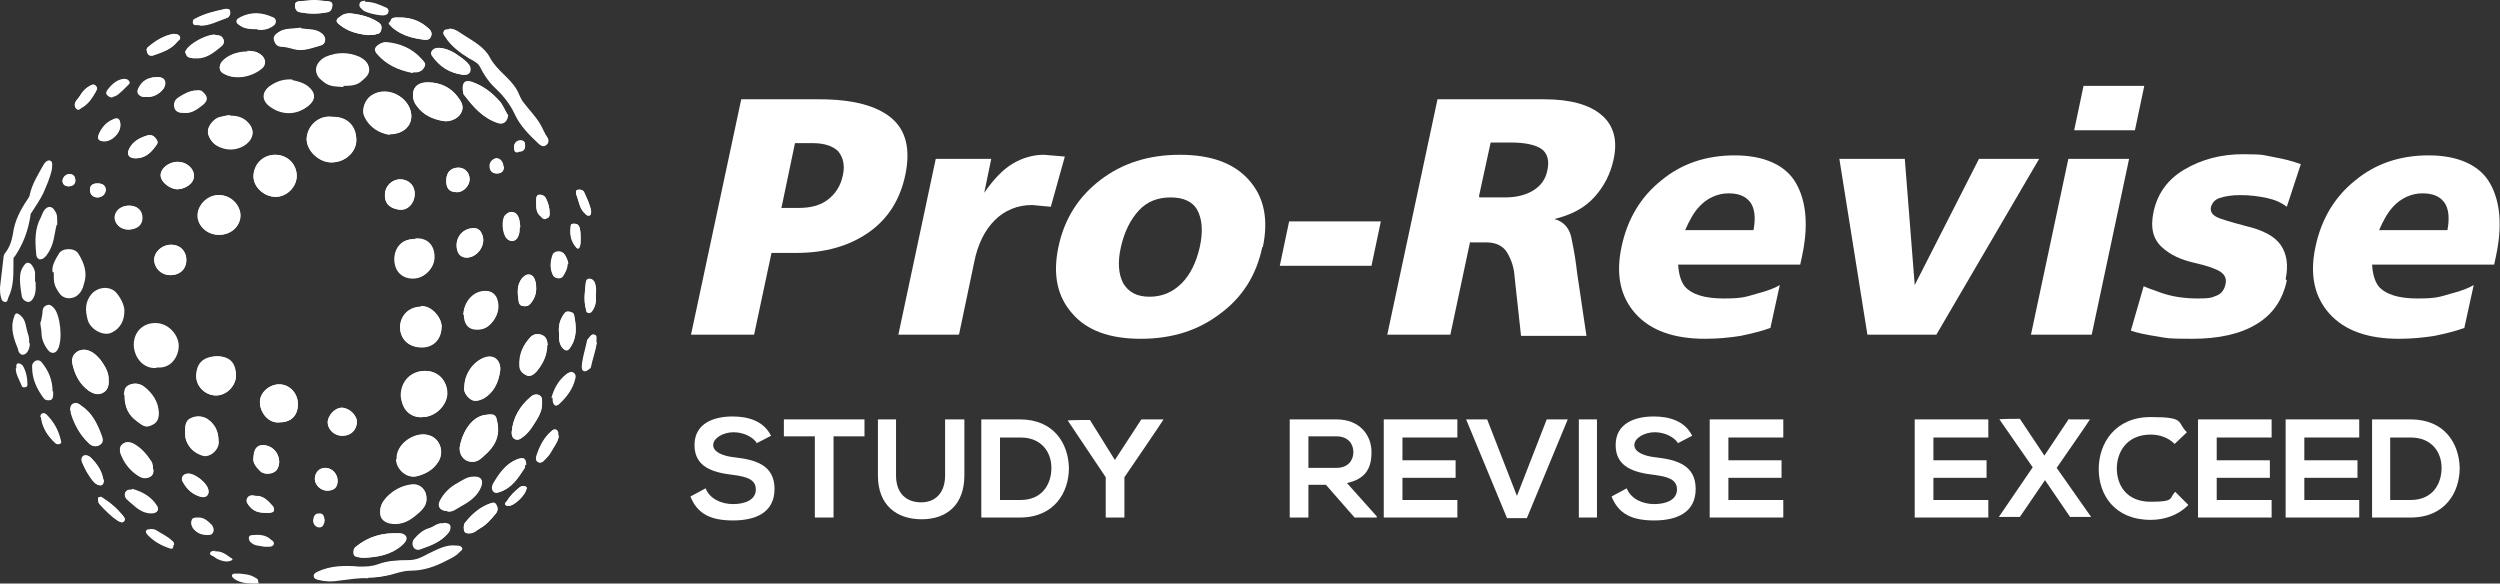 <?xml version="1.0" encoding="UTF-8"?>
<svg xmlns="http://www.w3.org/2000/svg" version="1.1" viewBox="0 0 428 99.9">
  <rect x="0" y="0" width="428" height="99.9" fill="#333333" stroke="none"/>
  <defs>
    <style>
      .cls-1, .cls-2 {
        fill: #fff;
      }

      .cls-1, .cls-3, .cls-4 {
        fill-rule: evenodd;
      }

      .cls-5 {
        fill: #fff;
      }

      .cls-6, .cls-4 {
        fill: #fff;
      }

      .cls-7 {
        isolation: isolate;
      }

      .cls-3, .cls-8 {
        fill: #fff;
      }
    </style>
  </defs>
  <!-- Generator: Adobe Illustrator 28.7.1, SVG Export Plug-In . SVG Version: 1.2.0 Build 142)  -->
  <g>
    <g id="Layer_1">
      <g id="Layer_1-2" data-name="Layer_1">
        <g>
          <path class="cls-6" d="M76.9,5c-.4,0-.9,0-.9.4-.1.3.1.6.3.8,1,1.6,2.5,2.8,4.1,3.7.7.4,1.5.7,1.9,1.5.6,1.2,1.3,2.4,2.3,3.3,1.4,1.4,2.7,2.9,3.6,4.7.9,2,2.4,3.6,4.1,5.1.3.3.8.6,1.2.3.5-.3.5-.9.2-1.3-.5-.7-.8-1.6-1.3-2.4-.8-1.3-1.9-2.4-2.8-3.6-.5-.6-.7-1.4-1.1-2.1-1.2-2.1-3.4-3.3-4.6-5.5-.9-1.8-2.8-2.8-4.5-3.9-.7-.4-1.4-1.1-2.4-1.1h-.1ZM56.8,20c-2.4-.3-4.2,1.9-4.3,3.8,0,2.1,2.2,4.1,4.3,4,2.5,0,4.3-2,4.2-3.9,0-2.1-1.3-4-4.2-3.9ZM63,98.9c1.3,0,2.6-.2,3.9-.5,1.1-.3,2.2-.7,3.4-.7,2.2,0,4.2-.7,6.1-1.7.8-.4,1.7-.8,2.3-1.5.2-.2.6-.4.4-.7-.2-.3-.5-.3-.9-.3-1.7-.2-3.1.7-4.6,1.3-1.2.6-2.3,1.2-3.7,1.2s-3.5,0-5.1.7c-1.1.4-2.1.5-3.2.4-2.4-.2-4.9-.2-7.2.9-.3.1-.7.3-.6.7,0,.4.4.5.8.6,1.2.3,2.3.3,3.5.1,1.7-.2,3.3-.5,5-.4h0ZM72.4,71.4c2.1,0,4.2-2,4.2-4.1s-1.7-3.8-3.8-3.8-4.1,1.8-4.1,4.2,1.5,3.9,3.8,3.7h0ZM26.8,62.9c2.5.3,3.8-1.9,3.8-3.7s-1.7-3.9-4-3.9-3.7,1.7-3.7,3.7,1.5,4.2,3.9,4h0ZM0,49.4c0,.4,0,1,.2,1.6,0,.3.3.7.7.7s.4-.4.5-.7c.9-1.8.9-3.7.9-5.6s0-1.1.3-1.6c1.4-2.1,2.2-4.3,2.6-6.8,0-.2,0-.4.2-.6.7-1.1,1.4-2.1,2-3.3.6-1.4,1.2-2.7,1.5-4.2,0-.5.2-1.2-.3-1.4-.5-.2-1,.4-1.2.8-.9,1.6-1.9,3.2-2.3,5,0,.3-.2.5-.3.7-1.3,1.9-2.3,3.8-2.6,6.1-.2,1.2-.6,2.3-1.3,3.2-.2.2-.3.5-.3.8-.2,1.6-.4,3.3-.6,5.1v.2ZM66.7,23c2.5,0,3.9-1.6,3.7-3.4-.3-2.9-4.1-5-6.8-3.2-1.1.7-1.7,2.5-1.2,3.6.9,1.9,2.6,2.8,4.3,3.1h0ZM67.9,78.6c0,1.8,1.9,3.4,3.6,2.9,1.5-.4,2.7-1.1,3.6-2.5,1-1.7.2-4-1.7-4.5-2.4-.7-5.6,1.7-5.4,4.1h-.1ZM47.2,33.7c1.9,0,3.6-1.7,3.6-3.6s-1.7-3.6-3.7-3.6-3.6,1.8-3.7,3.6c0,1.9,1.8,3.6,3.8,3.6h0ZM70.7,16.3c0,.7.2,1.3.7,1.9,1.1,1.5,2.7,2.2,4.4,2.5,1.2.2,2.6-.4,3.1-1.3.7-1.2,0-2.1-.6-2.9-1.2-1.6-2.9-2.3-4.9-2.4-1.7,0-2.7.7-2.7,2.2ZM21.3,53.2c0-1-.7-2.3-1.4-3.1-1.1-1.2-3.1-1-4.2.2-1.2,1.4-1.1,2.9-.7,4.4.4,1.7,2.8,3,4.2,2.2,1.4-.7,2.1-2,2.1-3.7h0ZM58.7,14.7c1.2,0,2.4,0,3.3-.9.6-.5,1.3-1.1,1.2-2-.1-1-.8-1.6-1.6-1.9-1.9-.9-3.8-.9-5.7,0-1,.4-1.7,1.1-1.7,2.2s.6,1.4,1.3,2c1,.8,2.2.7,3.3.8v-.2ZM72,52.5c-2.1,0-3.6,1.7-3.5,3.6,0,1.8,1.3,3.4,3.7,3.3,2.2,0,3.3-1.6,3.4-3.5,0-1.5-1.7-3.7-3.6-3.5h0ZM37.5,40.2c2,0,3.7-1.5,3.6-3.4,0-1.6-1.5-3.5-3.8-3.4-1.8,0-3.5,1.7-3.5,3.5s1.7,3.3,3.6,3.3h.1ZM73,85.3c0-1.4-1.1-2.4-2.4-2.3-1.8.2-3.3,1-4.5,2.3-.6.6-1,1.4-1,2.3s.4,1.7,1.5,2c1.7.4,3.2-.2,4.4-1.2,1-.8,2.1-1.7,2-3h0ZM78.7,76.6c-.1,1.3.9,2.7,2.7,2.4.6-.1,1-.6,1.5-1,1.6-1.4,2.6-3.2,2.3-5.4-.2-1.2-1.3-1.7-2.5-1.5-2.3.6-3.7,3.4-4,5.5ZM9.2,46.6c0,1.7,0,2.2.9,3.5.6,1,1.8,1.2,2.8.7.9-.5,1.3-1.4,1.5-2.3.6-1.8,0-3.5-1-5.1-.6-1-2.7-1-3.3,0-.6,1-1.3,2.1-1.1,3.2h.2ZM50,13.7c-1.7,0-2.7.4-3.7,1-1.4.9-1.6,2.3-.3,3.4,2.1,1.7,4.8,1.7,6.8,0,1-.9,1.2-1.8.3-2.8-1-1.1-2.4-1.3-3.2-1.5h0ZM40.4,64.3c0-1.9-1.4-3.3-3.2-3.3s-3.5,1.3-3.6,3.3c0,1.9,1.5,3.4,3.4,3.4s3.4-1.7,3.4-3.4ZM71.1,40.9c-2.4,0-3.5,1.6-3.5,3.4s1.3,3.3,3.2,3.3,3.6-1.7,3.6-3.6-1.1-3.3-3.2-3.2h-.1ZM18.6,65.1c0-1.3-.6-2.4-1.4-3.5-.7-.8-1.4-1.5-2.5-1.7-1.4-.2-2.7.9-2.3,2.4.4,1.8,1.2,3.5,2.8,4.6.8.5,1.5.8,2.3.4.9-.4,1.2-1.2,1.1-2.2ZM47.9,72.3c2,0,3.1-1.2,3.1-3.1s-1.4-3.4-3.2-3.4-3.4,1.5-3.3,3.1c0,1.6,1.4,3.7,3.4,3.4ZM79.5,66.2c-.2.9.4,1.7,1.1,2.2.6.4,1.4.2,2.1-.1,1.8-1,2.6-2.7,2.9-4.6.3-1.6-.9-3.2-2.7-2.4-1.9.7-3.4,2.9-3.4,5h0ZM39.4,19.8c-.6,0-1.1,0-1.7.3-.9.2-2,1.4-2.1,2.3s.7,2.1,1.6,2.6c1.5.8,3.1.8,4.5,0s2.2-2.4.8-3.9c-.9-1-2-1-3.1-1.2h0ZM21.3,67.6c0,2.1.7,3.5,2.1,4.5.6.4,1.3,1.1,2.2.8,1.1-.4,1.5-1,1.5-2.2,0-1.9-1.1-3.3-2.5-4.5-.8-.6-1.8-.7-2.7-.2-.7.4-.6,1.2-.7,1.6h0ZM79.4,53.8c0,1.5.6,2.4,1.7,2.6,1.3.2,2.4-.2,3.2-1.3.9-1.2,1.2-2.5.7-3.9-.3-.8-.9-1.3-1.9-1.3-2,0-3.7,1.8-3.8,4h.1ZM37.4,75.4c0-1.6-.8-2.8-1.9-3.6-.8-.6-1.9-.6-2.9-.1-.8.4-.9,1.3-.9,2.1s0,1.1.2,1.7c.5,1.3,1.5,2.1,2.7,2.5,1.3.5,3.1-1.1,2.8-2.5h0ZM86.9,19.6c-.4-.6-.7-1.5-1.3-2.2-1.3-1.5-2.8-2.7-4.7-3.3-1.1-.4-1.6,0-1.6,1.1s0,.9.3,1.2c1.5,2,3.2,3.9,5.7,4.7.9.3,1.6-.3,1.7-1.4h0ZM70.7,12.4h.4c.7,0,1.2-.3,1.5-.9s-.1-1-.5-1.3c-1.6-1.8-3.7-2.7-6.1-2.9-.4,0-.8,0-1.2.4-.7.4-.8.9-.3,1.5,1.6,1.9,3.7,2.8,6.1,3.3h.1ZM42.4,8.8c-1.9,0-3.5.7-4.4,1.7-.5.6-.5,1.5,0,1.9,2.2,1.5,5.3.6,6.9-.9.7-.7.5-1.6-.3-2.2s-1.6-.6-2.3-.6h0ZM62.2,95.5c2.5-.1,4.7-.5,6.6-2.1.4-.4.9-.8.8-1.4-.2-.6-.9-.7-1.4-.7-2.7-.1-5.1.5-7.2,2.3-.4.3-.5.7-.4,1.2,0,.5.5.5.9.6.3,0,.6.1.8.1h-.1ZM51.4,4.8c-1.3.3-2.6,0-3.8.8-.4.3-.9.6-.7,1.3.2.6.5,1,1.1,1.1.7,0,1.5.2,2.2.4,1.7.5,3.2-.2,4.7-.6,1-.3.9-1.4.1-2-1.1-.9-2.5-.6-3.7-.9h0ZM93.7,59.1c0-.7-.2-1.5-1.1-1.8-.7-.2-1.3-.1-1.8.4-1.3,1.4-2,3-1.9,4.9,0,.9.6,1.4,1.3,1.7.6.2,1.2-.2,1.5-.6,1.2-1.3,1.9-2.8,1.9-4.6h.1ZM76.6,87.5c.8.1,1.5-.5,2.2-.9,1.4-.8,2.8-1.8,3.5-3.4.4-1.1,0-1.7-1.3-1.6-1,0-1.8.6-2.7,1.1-1.3.7-2.3,1.7-3,3-.5,1,0,1.7,1.2,1.7h.1ZM9.8,38.4c0-1.4,0-1.7-.4-2.3-.5-.9-1.3-.9-1.9,0-.2.3-.3.7-.5,1.1-1.1,2-1,4.1-.8,6.3,0,.4.2.8.6.9.5,0,.7-.2,1-.5s.2-.3.3-.4c1.2-1.6,1.2-3.6,1.6-5h.1ZM92.8,68.9c0-.4,0-.9-.4-1.2-.5-.3-1.1-.2-1.5.2-1.9,1.6-3.1,3.6-3.3,6.1,0,.5.1,1,.6,1.2s.9,0,1.2-.3c.8-.5,1.4-1.3,1.9-2.1.7-1.2,1.6-2.4,1.5-3.9ZM31.9,44.5c0-1.5-1.1-2.6-2.6-2.6s-2.9,1.2-2.9,2.6,1.2,2.6,2.8,2.6,2.7-1.1,2.7-2.6ZM26.2,80.4c0-.6,0-1.1-.4-1.6-.8-1.2-1.7-2.2-3-2.9-.7-.3-1.3-.3-1.9.2-.6.6-.4,1.3,0,1.9.6,1.4,1.6,2.5,2.9,3.4.6.4,1.3.5,1.9.2s.6-.8.6-1.3h0ZM12.1,70.3v.4c.6,2,1.6,3.8,3.1,5.2.5.5,1.2.7,1.9.2.6-.4.4-1.1.2-1.6-.7-1.9-1.6-3.8-3.4-5-.4-.3-.8-.6-1.4-.4-.5.3-.5.8-.5,1.2h.1ZM6.9,55.1c0,.7.2,1.3.2,1.8,0,1.1.4,2.1,1.1,3,.5.7,1.3.7,1.7-.1.9-1.7.4-6-.7-7.1-.3-.3-.6-.6-1-.5-.5.1-.8.4-.9.9,0,.7-.2,1.4-.3,2h0ZM65.9,33.3c0,1.7,1,2.4,2.5,2.6,1.4.2,2.6-1.1,2.6-2.7s-1.1-2.5-2.5-2.5-2.6,1.2-2.6,2.6ZM30.4,32.4c1.3,0,2.9-1,2.8-2.3,0-1.3-1.3-2.4-2.8-2.4s-2.9,1.1-2.9,2.3,1.6,2.4,2.9,2.4ZM62.9,6c.6,0,1.1,0,1.7-.2.5,0,.6-.5.7-.9,0-.4,0-.7-.4-1-1.4-1-3.1-1.4-4.8-1.6-.7,0-1.3,0-1.8.5-.8.5-.9.9-.2,1.4,1.4,1.2,3,1.6,4.8,1.8ZM58.6,74.6c1.7,0,2.4-1.1,2.5-2.3,0-1.3-1.3-2.5-2.6-2.5s-2.4,1.4-2.4,2.5,1,2.3,2.5,2.3ZM68.5,3h-.5c-.5,0-1,0-1.1.5-.2.5,0,1.1.5,1.4,1.5,1.2,3.3,1.7,5.2,1.9.5,0,1,0,1.2-.6.2-.5,0-1-.4-1.3-1.4-1.3-3-1.9-4.9-1.9ZM79.2,12.8c.5,0,1.1,0,1.3-.5.2-.6,0-1.1-.5-1.6-.6-.6-1.4-1.1-2.1-1.6-.8-.5-1.8-.8-2.7-.9s-1.6.8-1.2,1.3c1.3,1.8,3,3,5.3,3.3h-.1ZM79.9,44.1c1.8,0,3.3-2.1,2.7-3.8-.4-1-1-1.4-2-1.2-1.8.3-2.8,2.1-2.3,3.8.3.8.8,1.2,1.6,1.2ZM89.9,79.7c0-1.2-.4-1.4-1.5-1-1.9.8-3,2.4-4,4.1-.2.4-.3.9,0,1.3.3.4.7.3,1,.2,2-.7,3.1-2.3,4.2-4,.1-.2.1-.4.1-.5h.2ZM43.4,78.3c-.2,1,.5,1.7,1.2,2.4s2.3.5,2.8-.3c.9-1.3.2-3.4-1.4-4-1.5-.6-2.5.2-2.6,1.9h0ZM36.9,6c-1.3,0-3.5,1.1-4.5,2.1s-.7.7-.5,1.2.7.6,1.2.7h.7c1.5,0,2.7-.9,3.8-1.8.5-.4.9-.7.7-1.4-.3-.7-.9-.7-1.3-.7h0ZM75.9,89.6c-.9-.2-1.6.6-2.4.8-1,.3-1.8,1-2.5,1.8-.4.4-.4.9-.1,1.4.3.5.8.5,1.3.3,1.7-.6,3.3-1.2,4.5-2.6.3-.4.5-.8.4-1.3-.2-.5-.7-.4-1.1-.5h0ZM79.4,90.3c0,.9.3,1.1,1.1,1,.7,0,1.1-.5,1.6-.8,1.1-.6,2-1.6,2.8-2.6.4-.5.3-1.1,0-1.6-.3-.4-.6-.2-1-.1-1.7.6-3.1,1.8-4.2,3.2-.2.3-.3.6-.3.9h0ZM9,67c0-1.8-.6-3.4-1.8-4.9-.5-.7-1.4-.5-1.7.4v.4c0,2,.8,3.7,2,5.3.2.3.7.4,1.1.3.4-.1.5-.5.5-.9v-.6h0ZM22.1,35.2c-1.4,0-2.4.8-2.5,2,0,1.1,1.1,2.1,2.3,2.1s2.4-.8,2.4-2-.8-2.1-2.3-2.1h0ZM31.5,19.3c1.3.2,2.3-.6,3.2-1.3,1-.8.9-1.5,0-2.3-.3-.3-.7-.3-1.1-.2-1.1,0-2,.7-2.9,1.2-.7.4-1,1.1-.6,1.9.3.8,1,.7,1.6.7h-.2ZM95.7,57c0,1,0,1.9.7,2.6.4.3.8.5,1.1,0,1.3-1.7,1.2-3.7.8-5.6,0-.5-.5-.6-1-.7-.4,0-.6.2-.8.5-.7,1-.9,2-.8,3.1h0ZM6,48.3v-1.5c0-.6-.3-1.1-.7-1.6-.4-.3-.7-.3-1,0-.4.5-.7,1-.8,1.6-.2,1.2,0,2.5.2,3.7,0,.6.5,1.1,1.1,1.2.6,0,.9-.6,1.1-1.1.3-.8.2-1.6.2-2.4h0ZM5,58.8h0c0-.5,0-1.1-.2-1.6-.4-1.1-.3-2.4-1.3-3.2-.6-.5-.9-.5-1.1.3-.7,1.9,0,3.8.7,5.5,0,.4.4,1.1,1,.9.6-.2.9-.9,1-1.6v-.4h0ZM44.1,5c.8,0,1.7,0,2.6-.6.3-.2.5-.4.5-.8s-.3-.6-.6-.7c-1.8-.8-3.6-.9-5.4,0-.3.2-.7.3-.7.7s.3.5.6.7c.8.6,1.8.6,3,.6h0ZM78.5,28.7c-1.3,0-2.1.8-2.1,2.2s.5,1.9,1.8,2c1.1,0,2.2-1.1,2.2-2.2s-.8-2-1.9-2ZM91.8,49.3c0-.4,0-.9-.2-1.3-.3-1.1-1.3-1.4-2.1-.5-1.1,1.2-.9,2.7-.7,4.1,0,.4.3.8.8.8s.8,0,1.2-.4c.7-.8,1-1.7,1-2.7h0ZM23.2,27.1c1.5,0,2.5-.8,3.3-1.9.3-.4.7-.8.3-1.3-.4-.6-.9-.9-1.6-.7-1.3.4-2.4,1-3.1,2.3-.5,1,0,1.6,1.1,1.6ZM22.6,83.8c-.4,0-.9,0-1.1.5-.2.4,0,.8.3,1.1.2.3.5.5.8.7,1,.8,2,1.6,3.4,1.7.9,0,1.3-.5.9-1.2-1-1.6-2.5-2.4-4.2-2.9h-.1ZM56,84c1.1,0,1.8-.6,1.8-1.7s-.9-2.2-2.1-2.2-1.8.9-1.8,1.9,1,2,2.1,2ZM53.8,0C53.1,0,52.3.1,51.5.2c-.4,0-1,0-1,.7s.3,1.1.9,1.2c1.5.3,3,.3,4.6,0,.7,0,.9-.7.9-1.3s-.6-.5-1-.6c-.7,0-1.4,0-2.1-.2h0ZM94.6,68c0,.6,0,1,.3,1.3s.5.1.6,0c1.3-1.2,2.4-2.6,2.8-4.4,0-.4,0-.8-.3-1-.4-.3-.8,0-1.1.2-1.4,1.1-2.1,2.6-2.5,4h.2ZM89,38.9c0-.6,0-1.2-.3-1.7-.2-.5-.6-.8-1.1-.9-.5,0-.9.3-1.2.6-.6.9-.4,3.1.3,3.9s1.8.5,2-.5c.1-.4.1-.9.2-1.4h.1ZM35.7,84.1c0-1.3-2.5-3.2-3.7-3-.7.1-1.1.8-.7,1.4.7,1.3,1.8,2.3,3.3,2.6.7.1,1.2-.4,1.1-1ZM25,16.6c1.2,0,2.2-.5,2.9-1.4.7-.9.2-2-.9-2s-2.4.3-3.1,1.5c-.2.4-.5.9-.3,1.3.3.5.8.6,1.3.6h0ZM29.7,5.8c-1.7.3-3.1,1.2-4.4,2.3-.3.3-.2.7,0,1.1s.6.4.9.3c1.5-.6,3-1,4.1-2.3.2-.3.7-.4.5-.9-.2-.4-.6-.4-1.1-.5ZM95.6,74.6c0-.5,0-.8-.3-1s-.6,0-.8.2c-1.4,1.1-2.1,2.7-2.6,4.3-.1.4-.1.8.3,1,.4.2.8,0,1-.3.4-.4.8-.8,1.1-1.3.5-1,1.3-1.9,1.4-2.9h0ZM97.2,45.1c0-.5-.4-1.5-.8-1.8-.5-.5-1.6-.3-1.8.3-.4,1.1-.5,2.3,0,3.4.3.7,1.2.8,1.7.2.5-.6.8-1.3.8-2.2h.1ZM34.2,4.3c1.7,0,3.2-.8,4.7-1.3.5-.2.6-.7.5-1.1,0-.4-.5-.4-.8-.4-1.8.4-3.6.8-5.2,1.7-.2,0-.4.2-.3.5,0,.3.2.4.4.5.3,0,.5,0,.8,0h0ZM17.7,82.1c-.2-1.4-1-2.6-2.1-3.7-.3-.3-.8-.5-1.2-.3-.5.3-.4.9-.2,1.3.3.8.7,1.5,1.2,2.2.4.5.7,1.1,1.3,1.4.7.3,1.1,0,1.1-.8h-.1ZM43.7,84.9c-.5-.1-1.1-.2-1.4.4-.3.6.1,1,.5,1.5.9,1,2,1,3.2,1s1.1-.6.5-1.3c-.8-.9-1.6-1.7-2.9-1.6h0ZM102,50.6c0-.8,0-1.5-.2-2.2-.2-.4-.5-.6-.9-.6s-.5.3-.6.6c-.2,1.5-.4,3,0,4.5,0,.3.1.7.5.7s.6-.3.7-.5c.5-.8.6-1.6.5-2.4h0ZM102.1,58.6c0-.5.2-1.2-.3-1.3-.5-.2-.8.5-1.1.8v.2c-.4,1.5-.9,2.9-1,4.4,0,.3,0,.6.3.8.3.1.5,0,.7-.2.2-.1.5-.3.5-.6.3-1.4.8-2.8,1-4.1h0ZM20.6,21.4c0-.9-.4-1.3-1.2-.9-1.2.5-2,1.4-2.5,2.6-.3.7,0,1,.7,1.1,1.4.2,3-1.3,3-2.7h0ZM7,71.4c.2,1.8,1.2,3.3,2.5,4.5.2.2.6.2.8,0,.2-.1,0-.4,0-.6-.4-1.7-1.3-3.1-2.4-4.3-.2-.2-.4-.3-.7-.2-.2.1-.3.3-.3.6h0ZM35.5,91.6c.4,0,.8,0,1-.5.2-.4,0-.9-.2-1.2-.7-.7-1.4-1.4-2.5-1.3-.4,0-.9,0-1,.5-.2.5,0,.9.2,1.3.6.8,1.4,1.2,2.5,1.2ZM12.8,17.9c0,.3,0,.6.4.8.3.2.5,0,.7-.2,1.1-.7,1.8-1.7,2.5-2.8.2-.3.4-.6,0-1s-.7-.2-1,0c-.8.4-1.3,1-1.7,1.7-.3.5-.8.9-.9,1.5ZM29.8,93.3c0-.3,0-.5-.3-.7-.8-.8-1.8-1.2-2.7-1.8-.3-.2-.8-.3-1.2-.2-.5,0-.9.3-.4.9,1.1,1.2,2.4,1.9,3.9,2.4.5.2.6-.2.6-.6h0ZM62.5.3c-.2,0-.7,0-.9.4-.2.5.2.7.5,1,.4.5,3.2,1.1,3.8.9s.5-.3.6-.6c0-.3-.1-.5-.4-.5-1.1-.5-2.2-1-3.6-1v-.2ZM91.8,35c0,.7,0,1.5.8,2.1.2.2.4.5.8.4.4-.2.7-.4.7-.9,0-.9-.2-1.7-.6-2.5-.2-.5-.7-.8-1.2-.7-.6,0-.5.7-.5,1.2v.5h0ZM17.2,85.1c-.2,0-.4,0-.4.2,0,.4,0,.7.3,1,1,1,1.9,2,3.1,2.8.3.2.7.5,1,.1.4-.4,0-.7-.2-1-.9-1-1.9-2-3-2.7-.3-.2-.5-.4-.8-.5h0ZM19.2,16.6c.3,0,.7-.2,1-.4.6-.5,1.1-1,1.6-1.5s.5-.5.3-.8-.5-.3-.9-.3c-1.2.2-2.1,1-2.8,2-.2.2-.3.4,0,.7.2.2.4.4.9.4h0ZM45.3,93.6h.8c.3,0,.7-.1.8-.5,0-.4-.2-.5-.5-.7-.8-.8-1.9-.9-3-.8-.3,0-.7,0-.8.4,0,.4.1.7.4.9.6.6,1.5.5,2.2.7h.1ZM101.2,36.1c-.2-1-.7-2.1-1.2-3.2-.2-.4-.7-.5-1.1-.4-.4,0-.3.7-.2.9.4,1.1.5,2.4,1.5,3.2.2.2.4.4.7.3s.3-.4.3-.8ZM87.1,86.6c.7,0,2.5-1.5,2.9-2.5,0-.3.4-.6,0-.8-.3-.2-.7-.1-1,.1-.9.7-1.7,1.5-2.3,2.5-.1.2-.3.3-.2.5s.4.2.6.2ZM99.4,41c0-.8,0-1.5-.2-2.1-.2-.5-.5-.6-1-.6s-.5.2-.5.5c-.2,1.3,0,2.5.9,3.5.3.4.6.3.7-.2.1-.4.1-.9.1-1.1ZM41,98.2h-.6c-.3,0-.6,0-.7.3,0,.3.2.4.4.6,1,.7,2.2.8,3.4.8s.7,0,.7-.4-.3-.5-.5-.6c-.9-.6-1.9-.6-2.7-.7h0ZM15.4,32.5c0,.7.5,1.3,1.3,1.3s1.4-.6,1.4-1.3-.5-1.1-1.4-1.1-1.3.4-1.3,1.1ZM2.7,63.1c0,1,.6,1.9,1,2.9,0,.2.3.4.6.3.2,0,.4-.2.4-.4,0-1.1-.2-2.3-.8-3.3-.2-.2-.4-.4-.8-.4-.4.1-.3.5-.3.8h0ZM86.2,28.5c0-.7-.5-1.4-1.1-1.4s-1.2.7-1.2,1.3.4,1.3,1.2,1.3,1.2-.4,1.2-1.2h0ZM36.9,94.3c-.3,0-.8,0-.9.3-.2.5.4.5.6.7.2.1.4.3.6.4.7.3,1.5.6,2.3.3.3-.1.5-.3,0-.5-.8-.6-1.6-1.2-2.7-1.1h0ZM55.6,89.1c-.1-.6-.2-1.3-1-1.2-.8,0-.9.6-1,1.2,0,.7.5,1.2,1.1,1.2s.8-.6.9-1.2ZM11.8,31.9c.6,0,1.1-.3,1.1-1s-.3-1.1-1-1.1-1.2.6-1.2,1.2.5.9,1.1.9ZM88.7,26c.8,0,1.2-.3,1.2-1s-.1-.9-.8-.9-1.1.4-1.1,1.2.3.8.7.8h0Z"/>
          <path class="cls-3" d="M76.9,5c1,0,1.7.6,2.4,1.1,1.7,1,3.5,2.1,4.5,3.9,1.2,2.2,3.4,3.4,4.6,5.5.4.7.6,1.5,1.1,2.1.9,1.2,1.9,2.3,2.8,3.6.5.8.8,1.6,1.3,2.4.3.4.3,1-.2,1.3-.4.3-.9,0-1.2-.3-1.6-1.5-3.2-3.1-4.1-5.1-.9-1.9-2.1-3.3-3.6-4.7-1-1-1.7-2.1-2.3-3.3-.4-.8-1.2-1.1-1.9-1.5-1.6-1-3.1-2.1-4.1-3.7-.1-.2-.4-.4-.3-.8,0-.2.5-.4.9-.4h.1Z"/>
          <path class="cls-3" d="M56.8,20c2.9,0,4.1,1.8,4.2,3.9,0,1.9-1.6,3.8-4.2,3.9-2,0-4.3-1.9-4.3-4s1.9-4.1,4.3-3.8Z"/>
          <path class="cls-1" d="M63,98.9c-1.7-.1-3.3.2-5,.4-1.2.1-2.4.2-3.5-.1-.3,0-.8-.2-.8-.6s.3-.5.6-.7c2.3-1.1,4.7-1.1,7.2-.9,1.1,0,2.1,0,3.2-.4,1.6-.6,3.4-.7,5.1-.7s2.5-.6,3.7-1.2c1.5-.7,2.9-1.5,4.6-1.3.3,0,.7,0,.9.3.2.4-.2.5-.4.7-.6.8-1.5,1.1-2.3,1.5-1.9.9-3.9,1.7-6.1,1.7s-2.3.4-3.4.7c-1.3.4-2.6.6-3.9.5h0Z"/>
          <path class="cls-1" d="M72.4,71.4c-2.2.3-3.7-1.8-3.8-3.7,0-2.4,1.7-4.2,4.1-4.2s3.8,1.6,3.8,3.8-2.1,4.1-4.2,4.1h0Z"/>
          <path class="cls-3" d="M66.7,23c-1.8-.2-3.4-1.2-4.3-3.1-.6-1.1.1-2.9,1.2-3.6,2.8-1.8,6.5.4,6.8,3.2.2,1.8-1.1,3.4-3.7,3.4h0Z"/>
          <path class="cls-1" d="M67.9,78.6c-.2-2.5,3-4.8,5.4-4.1,2,.5,2.8,2.8,1.7,4.5-.8,1.4-2.1,2.1-3.6,2.5-1.7.5-3.6-1.1-3.6-2.9h.1Z"/>
          <path class="cls-3" d="M47.2,33.7c-2,0-3.9-1.7-3.8-3.6,0-1.8,1.4-3.6,3.7-3.6s3.7,1.7,3.7,3.6-1.7,3.6-3.6,3.6h0Z"/>
          <path class="cls-3" d="M70.7,16.3c0-1.5,1-2.3,2.7-2.2,2,0,3.7.9,4.9,2.4.6.8,1.3,1.7.6,2.9-.5.9-1.9,1.6-3.1,1.3-1.7-.3-3.3-1-4.4-2.5-.5-.6-.7-1.3-.7-1.9Z"/>
          <path class="cls-3" d="M58.7,14.7c-1-.2-2.2,0-3.3-.8-.7-.6-1.3-1.1-1.3-2s.8-1.8,1.7-2.2c1.9-.8,3.8-.8,5.7,0,.8.4,1.5,1,1.6,1.9s-.6,1.5-1.2,2c-.9.8-2.1.9-3.3.9v.2Z"/>
          <path class="cls-1" d="M72,52.5c1.9-.2,3.7,2,3.6,3.5,0,1.9-1.2,3.5-3.4,3.5s-3.6-1.5-3.7-3.3c0-2,1.4-3.6,3.5-3.6h0Z"/>
          <path class="cls-3" d="M37.5,40.2c-2,0-3.6-1.5-3.6-3.3s1.6-3.4,3.5-3.5c2.3,0,3.7,1.8,3.8,3.4,0,1.9-1.6,3.4-3.6,3.4h-.1Z"/>
          <path class="cls-1" d="M73,85.3c.1,1.3-1,2.2-2,3-1.3,1-2.7,1.6-4.4,1.2-1.1-.3-1.6-.8-1.5-2,0-.9.4-1.6,1-2.3,1.2-1.3,2.7-2.1,4.5-2.3,1.3-.1,2.4.9,2.4,2.3h0Z"/>
          <path class="cls-1" d="M78.7,76.6c.3-2,1.6-4.9,4-5.5s2.3.3,2.5,1.5c.4,2.3-.6,4-2.3,5.4-.4.4-.8.8-1.5,1-1.8.4-2.8-1-2.7-2.4Z"/>
          <path class="cls-3" d="M50,13.7c.8.2,2.2.4,3.2,1.5.9,1,.7,2-.3,2.8-2,1.6-4.7,1.7-6.8,0-1.3-1-1.1-2.5.3-3.4.9-.6,2-1.1,3.7-1h0Z"/>
          <path class="cls-4" d="M40.4,64.3c0,1.7-1.7,3.4-3.4,3.4s-3.5-1.5-3.4-3.4c0-2.1,1.2-3.3,3.6-3.3s3.2,1.4,3.2,3.3Z"/>
          <path class="cls-1" d="M71.1,40.9c2.1,0,3.2,1.6,3.2,3.2s-1.5,3.6-3.6,3.6-3.2-1.5-3.2-3.3,1.2-3.6,3.5-3.4h.1Z"/>
          <path class="cls-4" d="M18.6,65.1c0,1.1-.3,1.8-1.1,2.2-.8.3-1.6.1-2.3-.4-1.6-1.2-2.4-2.8-2.8-4.6-.3-1.4.9-2.6,2.3-2.4,1.1.2,1.8.9,2.5,1.7.8,1.1,1.5,2.2,1.4,3.5Z"/>
          <path class="cls-4" d="M47.9,72.3c-2,.2-3.4-1.8-3.4-3.4s1.6-3.1,3.3-3.1,3.2,1.5,3.2,3.4-1.2,3.1-3.1,3.1Z"/>
          <path class="cls-1" d="M79.5,66.2c0-2.2,1.5-4.3,3.4-5s3,.8,2.7,2.4c-.3,1.9-1.1,3.6-2.9,4.6-.7.4-1.5.6-2.1.1-.8-.5-1.3-1.3-1.1-2.2h0Z"/>
          <path class="cls-3" d="M39.4,19.8c1.1,0,2.2.2,3.1,1.2,1.4,1.5.6,3.1-.8,3.9-1.4.8-3,.8-4.5,0-.9-.4-1.7-1.7-1.6-2.6s1.1-2.1,2.1-2.3c.5,0,1.1-.3,1.7-.3h0Z"/>
          <path class="cls-4" d="M21.3,67.6c0-.4,0-1.2.7-1.6.9-.5,1.9-.4,2.7.2,1.4,1.1,2.4,2.5,2.5,4.5,0,1.2-.4,1.8-1.5,2.2-.9.4-1.6-.3-2.2-.8-1.4-1-2.2-2.4-2.1-4.5h0Z"/>
          <path class="cls-1" d="M79.4,53.8c0-2.2,1.7-4.1,3.8-4,1,0,1.6.6,1.9,1.3.5,1.4.2,2.7-.7,3.9-.9,1.1-1.9,1.5-3.2,1.3-1.1-.1-1.7-1-1.7-2.6h-.1Z"/>
          <path class="cls-4" d="M37.4,75.4c.3,1.3-1.6,2.9-2.8,2.5-1.2-.4-2.2-1.2-2.7-2.5-.2-.5-.2-1.1-.2-1.7s0-1.7.9-2.1c1-.5,2-.4,2.9.1,1.2.8,1.9,2,1.9,3.6h0Z"/>
          <path class="cls-3" d="M86.9,19.6c0,1.1-.8,1.7-1.7,1.4-2.5-.8-4.2-2.7-5.7-4.7-.2-.3-.3-.8-.3-1.2,0-1.2.6-1.4,1.6-1.1,1.9.7,3.4,1.9,4.7,3.3.6.7.9,1.6,1.3,2.2h0Z"/>
          <path class="cls-3" d="M70.7,12.4c-2.4-.4-4.5-1.3-6.1-3.3-.5-.6-.4-1.1.3-1.5.4-.2.7-.4,1.2-.4,2.4.2,4.5,1.1,6.1,2.9.3.4.8.7.5,1.3-.3.6-.8.9-1.5.9h-.5Z"/>
          <path class="cls-3" d="M42.4,8.8c.7,0,1.6,0,2.3.6.8.6.9,1.6.3,2.2-1.6,1.5-4.7,2.3-6.9.9-.6-.4-.7-1.3,0-1.9.9-1.1,2.5-1.7,4.4-1.7h0Z"/>
          <path class="cls-1" d="M62.2,95.5c-.1,0-.5,0-.8-.1-.4,0-.8-.2-.9-.6,0-.5,0-.9.4-1.2,2.1-1.7,4.5-2.4,7.2-2.3.5,0,1.2,0,1.4.7.1.6-.4,1-.8,1.4-1.8,1.6-4.1,2-6.6,2.1h.1Z"/>
          <path class="cls-3" d="M51.4,4.8c1.2.3,2.6,0,3.7.9.8.6.8,1.7-.1,2-1.5.4-3.1,1.1-4.7.6-.7-.2-1.4-.3-2.2-.4-.6,0-1-.4-1.1-1.1-.2-.7.3-1,.7-1.3,1.1-.8,2.5-.5,3.8-.8h0Z"/>
          <path class="cls-1" d="M93.7,59.1c0,1.8-.8,3.3-1.9,4.6-.4.4-1,.8-1.5.6-.7-.3-1.2-.8-1.3-1.7-.1-2,.6-3.5,1.9-4.9.5-.5,1.1-.6,1.8-.4.9.3,1,1.1,1.1,1.8h-.1Z"/>
          <path class="cls-1" d="M76.6,87.5c-1.2,0-1.7-.7-1.2-1.7.6-1.4,1.7-2.3,3-3,.8-.5,1.7-1,2.7-1.1,1.2-.1,1.7.4,1.3,1.6-.6,1.6-2,2.6-3.5,3.4-.7.4-1.4,1-2.2.9h-.1Z"/>
          <path class="cls-1" d="M92.8,68.9c.1,1.5-.7,2.7-1.5,3.9-.5.8-1.1,1.5-1.9,2.1-.4.2-.7.5-1.2.3s-.6-.7-.6-1.2c.2-2.5,1.4-4.5,3.3-6.1.4-.3,1-.5,1.5-.2s.4.8.4,1.2Z"/>
          <path class="cls-3" d="M31.9,44.5c0,1.6-1.1,2.6-2.7,2.6s-2.7-1.1-2.8-2.6c0-1.4,1.3-2.6,2.9-2.6s2.6,1.1,2.6,2.6Z"/>
          <path class="cls-4" d="M26.2,80.4c0,.4,0,1-.6,1.3-.7.3-1.3.2-1.9-.2-1.3-.8-2.3-2-2.9-3.4-.3-.6-.4-1.3,0-1.9.6-.6,1.2-.6,1.9-.2,1.3.6,2.2,1.7,3,2.9.3.4.4.9.4,1.6h0Z"/>
          <path class="cls-4" d="M12.1,70.3c0-.5,0-1,.5-1.2.5-.3.9,0,1.4.4,1.8,1.2,2.7,3.1,3.4,5,.2.5.4,1.2-.2,1.6-.6.5-1.4.3-1.9-.2-1.5-1.4-2.4-3.2-3.1-5.2v-.4h-.1Z"/>
          <path class="cls-1" d="M65.9,33.3c0-1.4,1.2-2.6,2.6-2.6s2.5,1.1,2.5,2.5-1.1,2.8-2.6,2.7c-1.5-.2-2.6-.9-2.5-2.6Z"/>
          <path class="cls-3" d="M30.4,32.4c-1.3,0-2.9-1.3-2.9-2.4s1.4-2.3,2.9-2.3,2.8,1.1,2.8,2.4-1.5,2.2-2.8,2.3Z"/>
          <path class="cls-3" d="M62.9,6c-1.8-.2-3.4-.7-4.8-1.8-.7-.6-.6-.9.2-1.4.6-.4,1.2-.6,1.8-.5,1.7.2,3.3.6,4.8,1.6.3.2.5.6.4,1,0,.4-.2.8-.7.9-.5.2-1.1.2-1.7.2Z"/>
          <path class="cls-4" d="M58.6,74.6c-1.6,0-2.5-1.3-2.5-2.3s1.4-2.5,2.4-2.5,2.7,1.3,2.6,2.5c0,1.1-.9,2.3-2.5,2.3Z"/>
          <path class="cls-3" d="M68.5,3c1.9,0,3.5.6,4.9,1.9.4.4.6.8.4,1.3-.2.6-.7.7-1.2.6-1.9-.3-3.7-.7-5.2-1.9s-.6-.9-.5-1.4c.2-.5.7-.5,1.1-.5h.5Z"/>
          <path class="cls-3" d="M79.2,12.8c-2.3-.3-4-1.4-5.3-3.3-.4-.6.3-1.4,1.2-1.3,1,0,1.9.4,2.7.9.7.5,1.5.9,2.1,1.6.5.5.7,1,.5,1.6s-.8.5-1.3.5h.1Z"/>
          <path class="cls-1" d="M79.9,44.1c-.8,0-1.4-.4-1.6-1.2-.5-1.8.5-3.5,2.3-3.8,1.1-.2,1.7.2,2,1.2.6,1.7-.9,3.8-2.7,3.8Z"/>
          <path class="cls-1" d="M89.9,79.7c0,.1,0,.4-.1.5-1.1,1.7-2.2,3.4-4.2,4-.4.1-.8.2-1-.2-.3-.4-.3-.9,0-1.3,1-1.7,2-3.3,4-4.1,1-.4,1.5-.2,1.5,1h-.2Z"/>
          <path class="cls-4" d="M43.4,78.3c0-1.8,1-2.5,2.6-1.9s2.3,2.7,1.4,4c-.5.8-2.3.8-2.8.3s-1.4-1.4-1.2-2.4h0Z"/>
          <path class="cls-3" d="M36.9,6c.4,0,1.1,0,1.3.7.2.7-.2,1-.7,1.4-1.1.9-2.3,1.8-3.8,1.8h-.7c-.5,0-1,0-1.2-.7-.2-.5.2-.9.5-1.2,1-1,3.2-2.1,4.5-2.1h0Z"/>
          <path class="cls-1" d="M75.9,89.6c.4,0,.9,0,1.1.5.2.5,0,.9-.4,1.3-1.2,1.4-2.8,2-4.5,2.6-.4.2-1,.2-1.3-.3s-.2-1,.1-1.4c.7-.8,1.4-1.5,2.5-1.8.8-.2,1.4-1,2.4-.8h0Z"/>
          <path class="cls-1" d="M79.4,90.3c0-.3,0-.7.3-.9,1.1-1.4,2.5-2.6,4.2-3.2.3-.1.7-.3,1,.1.4.5.4,1.1,0,1.6-.8,1-1.7,2-2.8,2.6-.5.3-1,.7-1.6.8-.8,0-1.1-.1-1.1-1h0Z"/>
          <path class="cls-3" d="M22.1,35.2c1.4,0,2.3.8,2.3,2.1s-1,2-2.4,2-2.4-1-2.3-2.1c0-1.1,1.1-2,2.5-2h0Z"/>
          <path class="cls-3" d="M31.5,19.3c-.6,0-1.3,0-1.6-.7-.3-.8,0-1.5.6-1.9.9-.6,1.8-1.1,2.9-1.2.4,0,.8,0,1.1.2,1,.7,1.1,1.4,0,2.3-.9.7-1.9,1.5-3.2,1.3h.2Z"/>
          <path class="cls-1" d="M95.7,57c-.1-1.1.1-2.1.8-3.1.2-.3.4-.6.8-.5.4,0,.9.2,1,.7.4,2,.5,3.9-.8,5.6-.4.5-.8.3-1.1,0-.7-.7-.7-1.6-.7-2.6h0Z"/>
          <path class="cls-3" d="M44.1,5c-1.2,0-2.1,0-3-.6-.3-.2-.6-.4-.6-.7s.4-.5.7-.7c1.8-.9,3.6-.8,5.4,0,.3,0,.6.3.6.7s-.2.6-.5.8c-.9.6-1.8.7-2.6.6h0Z"/>
          <path class="cls-1" d="M78.5,28.7c1.1,0,1.9.9,1.9,2s-1.1,2.3-2.2,2.2c-1.3,0-1.8-.6-1.8-2s.8-2.2,2.1-2.2Z"/>
          <path class="cls-1" d="M91.8,49.3c0,1-.3,1.9-1,2.7-.3.4-.7.5-1.2.4-.5,0-.7-.4-.8-.8-.2-1.4-.4-2.9.7-4.1.8-.8,1.8-.6,2.1.5.1.4.1.9.2,1.3h0Z"/>
          <path class="cls-3" d="M23.2,27.1c-1.1,0-1.5-.6-1.1-1.6.6-1.3,1.8-1.9,3.1-2.3.7-.2,1.2,0,1.6.7.4.6,0,.9-.3,1.3-.8,1.1-1.8,1.9-3.3,1.9Z"/>
          <path class="cls-4" d="M22.6,83.8c1.7.5,3.2,1.3,4.2,2.9.5.7,0,1.2-.9,1.2-1.4,0-2.4-.8-3.4-1.7-.3-.2-.5-.5-.8-.7-.3-.3-.4-.7-.3-1.1.2-.5.6-.5,1.1-.5h.1Z"/>
          <path class="cls-4" d="M56,84c-1.1,0-2.1-1-2.1-2s.8-1.9,1.8-1.9,2.1.9,2.1,2.2-.7,1.7-1.8,1.7Z"/>
          <path class="cls-3" d="M53.8,0C54.5,0,55.2.1,55.9.2c.4,0,.9,0,1,.6,0,.6-.3,1.1-.9,1.3-1.5.3-3,.3-4.6,0-.6,0-.9-.6-.9-1.2s.5-.6,1-.7c.8,0,1.5,0,2.3-.2h0Z"/>
          <path class="cls-1" d="M94.6,68c.4-1.4,1.1-2.9,2.5-4,.3-.2.7-.5,1.1-.2.4.3.4.7.3,1-.4,1.8-1.5,3.2-2.8,4.4-.2.2-.4.2-.6,0-.4-.3-.3-.7-.3-1.3h-.2Z"/>
          <path class="cls-1" d="M89,38.9c0,.5,0,.9-.2,1.4-.3,1-1.3,1.3-2,.5s-.9-3.1-.3-3.9c.3-.4.7-.7,1.2-.6.5,0,.9.4,1.1.9.2.6.2,1.2.3,1.7h-.1Z"/>
          <path class="cls-4" d="M35.7,84.1c0,.7-.5,1.1-1.1,1-1.5-.3-2.6-1.3-3.3-2.6-.4-.6,0-1.3.7-1.4,1.2-.3,3.7,1.7,3.7,3Z"/>
          <path class="cls-3" d="M25,16.6c-.5,0-1,0-1.3-.6s0-.9.3-1.3c.7-1.2,1.8-1.5,3.1-1.5s1.5,1.1.9,2c-.7.9-1.7,1.5-2.9,1.4h0Z"/>
          <path class="cls-3" d="M29.7,5.8c.4,0,.9,0,1.1.5.2.4-.3.6-.5.9-1,1.3-2.6,1.8-4.1,2.3-.3,0-.7,0-.9-.3-.2-.4-.3-.8,0-1.1,1.3-1.1,2.7-2,4.4-2.3Z"/>
          <path class="cls-1" d="M95.6,74.6c0,1-.8,1.9-1.4,2.9-.3.5-.7.9-1.1,1.3s-.7.5-1,.3c-.4-.2-.4-.6-.3-1,.5-1.6,1.3-3.2,2.6-4.3.2-.2.5-.4.8-.2s.3.5.3,1h0Z"/>
          <path class="cls-1" d="M97.2,45.1c0,.8-.4,1.6-.8,2.2-.4.6-1.4.4-1.7-.2-.5-1.1-.5-2.3,0-3.4.2-.6,1.3-.8,1.8-.3s.8,1.4.8,1.8h-.1Z"/>
          <path class="cls-3" d="M34.2,4.3c-.3,0-.5,0-.8,0-.2,0-.4-.2-.4-.5s.2-.4.3-.5c1.6-.9,3.4-1.3,5.2-1.7.3,0,.7,0,.8.4,0,.5,0,1-.5,1.1-1.5.5-3,1.4-4.7,1.3h0Z"/>
          <path class="cls-4" d="M17.7,82.1c0,.9-.4,1.1-1.1.8-.6-.3-1-.9-1.3-1.4-.5-.7-.8-1.4-1.2-2.2-.2-.4-.3-1,.2-1.3.4-.2.9,0,1.2.3,1.1,1.1,1.9,2.3,2.1,3.7h.1Z"/>
          <path class="cls-4" d="M43.7,84.9c1.3-.1,2.1.7,2.9,1.6.6.6.3,1.2-.5,1.3-1.2,0-2.4,0-3.2-1-.4-.4-.8-.9-.5-1.5s.9-.5,1.4-.4h0Z"/>
          <path class="cls-1" d="M102,50.6c0,.8,0,1.7-.5,2.4-.2.3-.4.6-.7.5-.4,0-.4-.4-.5-.7-.4-1.5-.1-3,0-4.5,0-.3.2-.6.6-.6s.7.2.9.6c.3.7.3,1.4.2,2.2h0Z"/>
          <path class="cls-1" d="M102.1,58.6c-.1,1.3-.7,2.7-1,4.1,0,.3-.3.4-.5.6-.2.1-.4.4-.7.2-.3-.1-.3-.5-.3-.8.1-1.5.6-2.9.9-4.4,0,0,0-.2.1-.2.3-.3.6-1,1.1-.8s.2.8.3,1.3h0Z"/>
          <path class="cls-3" d="M20.6,21.4c0,1.4-1.6,2.9-3,2.7-.7,0-.9-.4-.7-1.1.5-1.2,1.3-2.1,2.5-2.6.8-.4,1.2,0,1.2.9h0Z"/>
          <path class="cls-4" d="M7,71.4c0-.3,0-.5.3-.6s.5,0,.7.2c1.2,1.2,2,2.6,2.4,4.3,0,.2.2.4,0,.6-.3.2-.6.2-.8,0-1.4-1.2-2.3-2.6-2.5-4.5h0Z"/>
          <path class="cls-3" d="M12.8,17.9c0-.6.6-1,.9-1.5.4-.7,1-1.3,1.7-1.7.3-.2.7-.3,1,0s0,.7,0,1c-.6,1.1-1.3,2.2-2.5,2.8-.2,0-.4.4-.7.2-.2-.2-.3-.5-.4-.8Z"/>
          <path class="cls-3" d="M62.5.3c1.4,0,2.5.5,3.6,1,.2,0,.4.3.4.5,0,.3-.3.5-.6.6-.6.3-3.4-.4-3.8-.9-.2-.3-.7-.5-.5-1,.2-.4.7-.3.9-.4v.2Z"/>
          <path class="cls-1" d="M91.8,35v-.5c0-.5,0-1.1.5-1.2.5,0,1,.2,1.2.7.4.8.6,1.6.6,2.5s-.3.8-.7.9c-.4.2-.6-.2-.8-.4-.7-.6-.8-1.4-.8-2.1h0Z"/>
          <path class="cls-4" d="M17.2,85.1c.2.1.5.3.8.5,1.2.7,2.2,1.6,3,2.7.2.3.6.6.2,1-.3.3-.7,0-1-.1-1.2-.8-2.2-1.8-3.1-2.8-.3-.3-.3-.6-.3-1s.2-.2.4-.2h0Z"/>
          <path class="cls-3" d="M19.2,16.6c-.5,0-.7-.2-.9-.4-.2-.3,0-.5,0-.7.7-.9,1.5-1.8,2.8-2,.3,0,.7,0,.9.3.2.4,0,.6-.3.8-.5.5-1,1.1-1.6,1.5-.3.2-.7.3-1,.4h0Z"/>
          <path class="cls-1" d="M101.2,36.1c0,.4,0,.7-.3.8-.3,0-.5,0-.7-.3-1-.9-1-2.1-1.5-3.2-.1-.3-.2-.8.2-.9s.9,0,1.1.4c.5,1.1,1,2.1,1.2,3.2Z"/>
          <path class="cls-1" d="M87.1,86.6c-.2,0-.5,0-.6-.2s0-.4.2-.5c.6-1,1.4-1.8,2.3-2.5.3-.2.6-.3,1-.1.4.3,0,.6,0,.8-.4,1-2.1,2.6-2.9,2.5Z"/>
          <path class="cls-1" d="M99.4,41c0,.3,0,.7-.1,1.1-.2.5-.4.6-.7.2-.8-1-1-2.2-.9-3.5,0-.3.2-.5.5-.5s.8,0,1,.6c.2.6.2,1.3.2,2.1Z"/>
          <path class="cls-3" d="M15.4,32.5c0-.7.4-1.1,1.3-1.1s1.4.4,1.4,1.1-.6,1.3-1.4,1.3-1.3-.5-1.3-1.3Z"/>
          <path class="cls-1" d="M86.2,28.5c0,.8-.4,1.2-1.2,1.2s-1.2-.5-1.2-1.3.7-1.3,1.2-1.3,1.1.7,1.1,1.4h0Z"/>
          <path class="cls-3" d="M11.8,31.9c-.6,0-1-.2-1.1-.9,0-.6.6-1.2,1.2-1.2s1,.5,1,1.1-.5.9-1.1,1Z"/>
          <path class="cls-1" d="M88.7,26c-.3,0-.7-.2-.7-.8s.4-1.2,1.1-1.2.7.4.8.9c0,.7-.4,1-1.2,1h0Z"/>
        </g>
        <g class="cls-7">
          <g class="cls-7">
            <path class="cls-8" d="M132.1,43.2l-3,14.1h-10.8l8.6-40.3h13.4c5.7,0,9.8,1.1,12.3,3.2,2.5,2.1,3.3,5.3,2.4,9.7-.9,4.3-3,7.6-6.3,9.9-3.3,2.3-7.4,3.5-12.4,3.5h-4.3ZM133.7,35.6h3c2,0,3.7-.4,5-1.4,1.3-1,2.2-2.3,2.6-4.2.4-1.8,0-3.1-.8-4.1-.9-.9-2.4-1.4-4.4-1.4h-3l-2.3,11Z"/>
            <path class="cls-8" d="M164.1,57.3h-10.3l6.4-30.1h9.5l-1.2,5.8c1.6-2.3,3.2-4,4.9-5,1.7-1,3.5-1.5,5.3-1.5l3.6.3-2.4,8.6-3.2-.3c-2.5,0-4.7.9-6.4,2.6-1.7,1.7-2.9,4.1-3.5,7.1l-2.6,12.4Z"/>
            <path class="cls-8" d="M216.1,42.3c-1,4.8-3.4,8.6-7.2,11.4-3.8,2.9-8.3,4.3-13.6,4.3s-9.2-1.4-11.7-4.3c-2.6-2.9-3.4-6.7-2.4-11.4,1-4.8,3.4-8.6,7.2-11.5,3.8-2.9,8.3-4.3,13.6-4.3s9.2,1.4,11.8,4.3c2.6,2.9,3.4,6.7,2.4,11.5ZM205.4,42.3c.6-2.7.4-4.8-.4-6.3s-2.4-2.2-4.6-2.2-4,.7-5.4,2.2-2.5,3.6-3.1,6.3c-.6,2.6-.4,4.7.4,6.2.9,1.5,2.3,2.3,4.5,2.3s4-.8,5.5-2.3,2.5-3.6,3.1-6.2Z"/>
          </g>
          <g class="cls-7">
            <path class="cls-5" d="M220.7,37.9h15.7l-1.6,7.6h-15.7l1.6-7.6Z"/>
            <path class="cls-5" d="M251.7,41.3l-3.4,16h-10.8l8.6-40.3h18.3c4.4,0,7.7.9,9.8,2.7,2.1,1.8,2.8,4.4,2,7.8-.5,2.2-1.5,4.3-3.2,6.2s-4,3.1-6.9,3.8c1.6.4,2.7,1.6,3,3.6.4,1.9.7,3.8.9,5.6l1.6,10.8h-11.2l-1.1-10.1c-.1-1.7-.6-3-1.3-4.2-.7-1.1-1.9-1.7-3.5-1.7h-2.8ZM253.3,33.8h4.3c2,0,3.6-.4,4.9-1.2,1.3-.8,2.1-1.9,2.4-3.4.4-1.7,0-3-1-3.7s-2.8-1.1-5.2-1.1h-3.5l-2,9.2Z"/>
            <path class="cls-5" d="M303.2,56.1c-1.6.6-3.3,1-5.2,1.4-1.9.3-3.9.5-6.1.5-5.3,0-9.3-1.4-11.9-4.3-2.6-2.9-3.4-6.7-2.4-11.4,1-4.8,3.3-8.6,6.8-11.4,3.5-2.9,7.7-4.3,12.6-4.3s8.7,1.6,10.5,4.8,2.1,7.4,1,12.5l-.3,1.4h-20.9c.1,1.7.5,2.9,1.1,3.7,1.2,1.4,3.4,2.1,6.7,2.1s3.8-.3,5.6-.8c1.9-.5,3.2-1,4-1.5l-1.6,7.3ZM288.4,39.4h11.8c.4-2.1.2-3.7-.5-4.7-.8-1.1-2-1.6-3.8-1.6s-3.7.8-5.1,2.4c-.9,1-1.6,2.3-2.3,3.9Z"/>
            <path class="cls-5" d="M349.1,27.2l-17.6,30.1h-11.8l-4.8-30.1h11.2l1.7,21.6,11-21.6h10.3Z"/>
            <path class="cls-5" d="M358.1,57.3h-10.4l6.4-30.1h10.4l-6.4,30.1ZM355.1,22.3l1.6-7.6h10.4l-1.6,7.6h-10.4Z"/>
            <path class="cls-5" d="M391.5,48c-.7,3.4-2.5,5.9-5.2,7.5-2.8,1.7-6.5,2.5-11,2.5s-4.1-.1-6-.4c-1.9-.3-3.4-.6-4.5-1l2.2-7.6c.4.2,1.5.6,3.2,1.2,1.8.6,3.8.9,6.1.9s2.4-.2,3.2-.5c.8-.3,1.3-1,1.5-1.9.2-.9,0-1.6-.9-2.2-.8-.5-2.2-1-4.4-1.5-2.2-.5-4.1-1.3-5.6-2.7s-2-3.3-1.4-6.1c.7-3.1,2.4-5.5,5.3-7.2,2.9-1.7,6.2-2.6,10-2.6s3.6.2,5.3.5c1.7.3,3.2.7,4.6,1.2l-2.4,7.3c-.9-.7-2-1.2-3.4-1.5s-2.9-.5-4.5-.5-2.7.2-3.6.5-1.3.9-1.5,1.6c-.1.7.2,1.2.9,1.6.7.4,2.5.9,5.1,1.6,3,.7,5,1.8,6,3.3,1,1.5,1.3,3.4.8,5.8Z"/>
            <path class="cls-5" d="M422,56.1c-1.6.6-3.3,1-5.2,1.4-1.9.3-3.9.5-6.1.5-5.3,0-9.3-1.4-11.9-4.3-2.6-2.9-3.4-6.7-2.4-11.4,1-4.8,3.3-8.6,6.8-11.4,3.5-2.9,7.7-4.3,12.6-4.3s8.7,1.6,10.5,4.8,2.1,7.4,1,12.5l-.3,1.4h-20.9c.1,1.7.5,2.9,1.1,3.7,1.2,1.4,3.4,2.1,6.7,2.1s3.8-.3,5.6-.8c1.9-.5,3.2-1,4-1.5l-1.6,7.3ZM407.2,39.4h11.8c.4-2.1.2-3.7-.5-4.7-.8-1.1-2-1.6-3.8-1.6s-3.7.8-5.1,2.4c-.9,1-1.6,2.3-2.3,3.9Z"/>
          </g>
        </g>
        <g class="cls-7">
          <g class="cls-7">
            <path class="cls-6" d="M129.6,75.9c-.6-1-2.2-1.9-4-1.9s-3.5,1-3.5,2.2,1.7,1.9,3.7,2.1c3.5.4,6.8,1.3,6.8,5.4s-3.3,5.4-7.1,5.4-6.1-1.1-7.3-4.1l2.6-1.4c.7,1.8,2.7,2.7,4.7,2.7s3.9-.7,3.9-2.5-1.7-2.2-3.9-2.5c-3.4-.4-6.6-1.3-6.6-5.1s3.4-4.9,6.5-4.9c2.6,0,5.3.7,6.6,3.3l-2.5,1.3Z"/>
            <path class="cls-6" d="M139.5,74.7h-5.3v-2.9h13.8v2.9h-5.3v13.9h-3.2v-13.9Z"/>
            <path class="cls-6" d="M165.1,71.8v9.6c0,5-3,7.5-7.3,7.5s-7.5-2.4-7.5-7.5v-9.6h3.1v9.6c0,3,1.7,4.6,4.3,4.6s4.1-1.8,4.1-4.6v-9.6h3.1Z"/>
            <path class="cls-6" d="M183,80.1c0,4.2-2.5,8.5-8.4,8.5h-6.6v-16.8h6.6c5.8,0,8.3,4.1,8.4,8.3ZM171.2,85.6h3.5c3.8,0,5.3-2.8,5.3-5.5,0-2.6-1.6-5.2-5.3-5.2h-3.5v10.8Z"/>
            <path class="cls-6" d="M190.9,78.7l4.5-6.9h3.8c0,.1-6.7,9.9-6.7,9.9v6.9h-3.2v-6.9l-6.5-9.7h0c0-.1,3.8-.1,3.8-.1l4.3,6.9Z"/>
          </g>
          <g class="cls-7">
            <path class="cls-2" d="M235.7,88.6h-3.8l-4.9-5.6h-3v5.6h-3.2v-16.8c2.7,0,5.3,0,8,0,4,0,6,2.7,6,5.6s-1.1,4.6-4.2,5.3l5.1,5.7v.2ZM224,74.7v5.4h4.8c2,0,2.9-1.3,2.9-2.7s-.9-2.7-2.9-2.7h-4.8Z"/>
            <path class="cls-2" d="M249.5,88.6h-12.6v-16.8h12.6v3.1h-9.4v3.9h9.1v3h-9.1v3.8h9.4v3.1Z"/>
            <path class="cls-2" d="M261.3,88.7h-3.3l-7-16.9h3.6l5.1,13.1,5.1-13.1h3.6l-7,16.9Z"/>
            <path class="cls-2" d="M270.3,88.6v-16.8h3.1v16.8h-3.1Z"/>
            <path class="cls-2" d="M287.3,75.9c-.6-1-2.2-1.9-4-1.9s-3.5,1-3.5,2.2,1.7,1.9,3.7,2.1c3.5.4,6.8,1.3,6.8,5.4s-3.3,5.4-7.1,5.4-6.1-1.1-7.3-4.1l2.6-1.4c.7,1.8,2.7,2.7,4.7,2.7s3.9-.7,3.9-2.5-1.7-2.2-3.9-2.5c-3.4-.4-6.6-1.3-6.6-5.1s3.4-4.9,6.5-4.9c2.6,0,5.3.7,6.6,3.3l-2.5,1.3Z"/>
            <path class="cls-2" d="M305.3,88.6h-12.6v-16.8h12.6v3.1h-9.4v3.9h9.1v3h-9.1v3.8h9.4v3.1Z"/>
          </g>
          <g class="cls-7">
            <path class="cls-8" d="M340.4,88.6h-12.6v-16.8h12.6v3.1h-9.4v3.9h9.1v3h-9.1v3.8h9.4v3.1Z"/>
            <path class="cls-8" d="M354.3,71.8h3.5c0,.1-5.7,8.3-5.7,8.3l5.9,8.4h0c0,0-3.6,0-3.6,0l-4.3-6.3-4.3,6.3h-3.6c0,0,5.8-8.5,5.8-8.5l-5.7-8.2h0c0-.1,3.5-.1,3.5-.1l4.2,6.3,4.2-6.3Z"/>
            <path class="cls-8" d="M374.6,86.5c-1.7,1.7-4,2.5-6.4,2.5-6.2,0-8.9-4.3-8.9-8.7,0-4.4,2.8-8.9,8.9-8.9s4.4.9,6.2,2.6l-2.1,2c-1.1-1.1-2.6-1.6-4.1-1.6-4.1,0-5.8,3-5.8,5.8,0,2.8,1.6,5.7,5.8,5.7s3.1-.6,4.2-1.7l2.2,2.2Z"/>
            <path class="cls-8" d="M388.9,88.6h-12.6v-16.8h12.6v3.1h-9.4v3.9h9.1v3h-9.1v3.8h9.4v3.1Z"/>
            <path class="cls-8" d="M403.9,88.6h-12.6v-16.8h12.6v3.1h-9.4v3.9h9.1v3h-9.1v3.8h9.4v3.1Z"/>
            <path class="cls-8" d="M421.1,80.1c0,4.2-2.5,8.5-8.4,8.5h-6.6v-16.8h6.6c5.8,0,8.3,4.1,8.4,8.3ZM409.2,85.6h3.5c3.8,0,5.3-2.8,5.3-5.5,0-2.6-1.6-5.2-5.3-5.2h-3.5v10.8Z"/>
          </g>
        </g>
      </g>
    </g>
  </g>
</svg>
